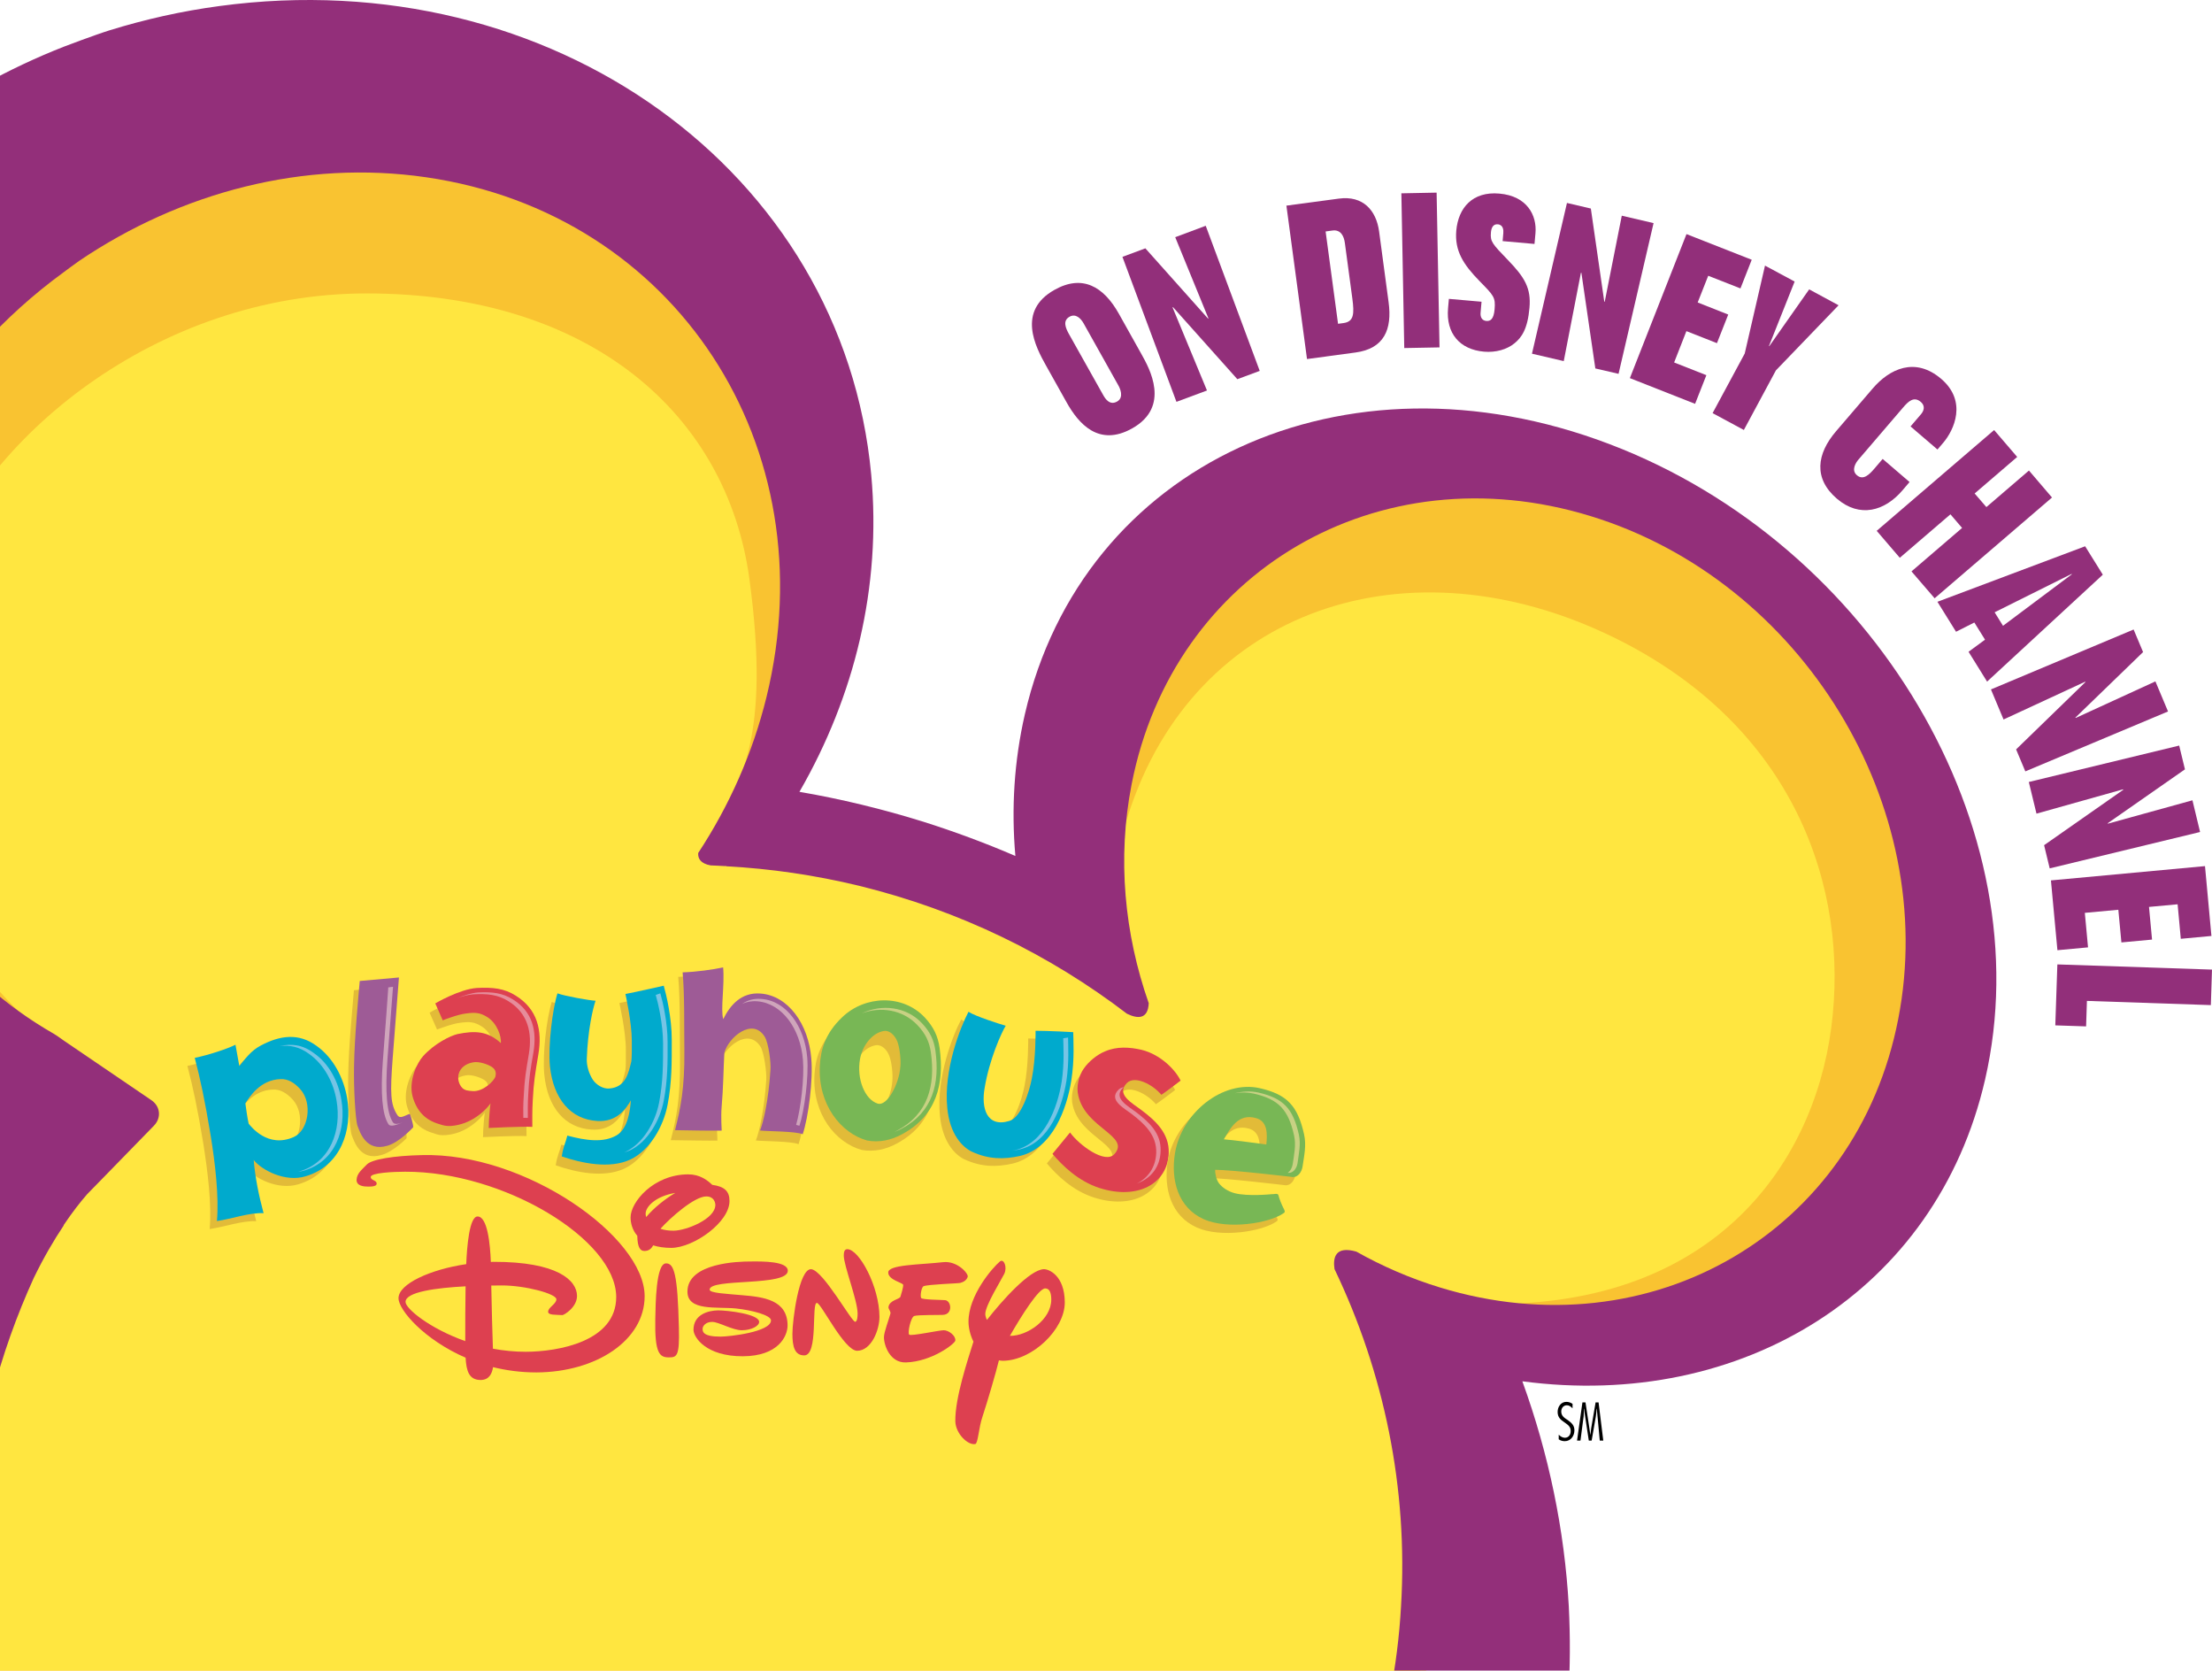 <?xml version="1.0" encoding="utf-8"?>
<!-- Generator: Adobe Illustrator 16.0.0, SVG Export Plug-In . SVG Version: 6.00 Build 0)  -->
<!DOCTYPE svg PUBLIC "-//W3C//DTD SVG 1.1//EN" "http://www.w3.org/Graphics/SVG/1.1/DTD/svg11.dtd">
<svg version="1.1" id="Layer_1" xmlns="http://www.w3.org/2000/svg" xmlns:xlink="http://www.w3.org/1999/xlink" x="0px" y="0px"
	 width="1000px" height="755.015px" viewBox="0 40.778 1000 755.015" enable-background="new 0 40.778 1000 755.015"
	 xml:space="preserve">
<g>
	<path fill="#922F7A" d="M516.047,200.864c3.556,6.347,13.308,23.703-4.225,33.531c-15.113,8.477-24.253-2.16-29.65-11.811
		l-9.269-16.557c-4.784-8.525-13.291-24.671,3.834-34.266c12.517-7.018,22.111-1.62,29.092,10.833L516.047,200.864z
		 M489.859,186.894c-1.21-2.159-3.519-4.56-6.328-2.978c-3.22,1.786-1.777,5.109-0.354,7.696l15.562,27.724
		c1.079,1.918,3.051,4.728,6.271,2.923c3.296-1.862,1.239-6.087,0.671-7.129L489.859,186.894z"/>
	<polygon fill="#922F7A" points="517.797,153.009 546.183,184.819 546.274,184.577 531.292,147.975 545.084,142.819 
		569.495,208.401 559.377,212.152 530.25,179.542 530.119,179.775 545.65,217.26 531.85,222.389 507.43,156.862 	"/>
	<path fill="#922F7A" d="M605.295,130.536c10.87-1.462,16.874,5.267,18.168,14.852l4.29,31.959
		c1.665,12.313-2.011,21.014-14.975,22.744l-21.907,2.959l-9.316-69.332L605.295,130.536z M599.283,145.387l5.622,41.73l2.466-0.334
		c4.736-0.634,4.903-4.188,4.003-11.039l-3.38-25.107c-0.408-3.127-1.844-6.18-5.602-5.678L599.283,145.387z"/>
	<polygon fill="#922F7A" points="649.465,127.835 650.777,197.782 634.834,198.081 633.532,128.152 	"/>
	<path fill="#922F7A" d="M669.343,182.092c-0.178,1.852,0.521,3.564,2.624,3.741c1.824,0.148,3.332-0.819,3.703-5.222
		c0.483-5.518-0.371-6.227-6.812-12.814c-7.315-7.482-11.289-13.662-10.507-22.764c0.903-10.273,7.296-17.85,19.506-16.761
		c12.573,1.089,16.995,9.911,16.296,17.887l-0.438,4.868l-14.414-1.285l0.313-3.573c0.113-1.284,0.059-3.778-2.502-4.021
		c-2.131-0.168-2.932,1.61-3.1,3.723c-0.353,4.048,0.56,5.054,7.688,12.424c7.632,7.883,10.524,12.759,9.743,21.582
		c-0.838,9.641-3.573,13.457-6.766,16.044c-3.368,2.774-8.413,4.263-13.829,3.788c-10.936-0.978-17.227-8.273-16.213-19.646
		l0.374-4.216l14.759,1.294L669.343,182.092z"/>
	<polygon fill="#922F7A" points="719.188,135.03 725.274,177.197 725.479,177.076 733.176,138.258 747.544,141.619 731.716,209.732 
		721.217,207.293 714.907,164.01 714.684,164.13 706.941,203.981 692.571,200.63 708.392,132.508 	"/>
	<polygon fill="#922F7A" points="791.918,158.175 786.827,171.129 772.254,165.407 767.489,177.476 781.3,182.939 776.199,195.866 
		762.389,190.431 756.841,204.595 771.415,210.337 766.314,223.292 736.833,211.667 762.427,146.579 	"/>
	<polygon fill="#922F7A" points="811.321,168.021 799.717,197.15 799.855,197.234 817.891,171.557 831.182,178.743 802.853,208.168 
		788.363,235.102 774.226,227.489 788.754,200.556 797.92,160.818 	"/>
	<path fill="#922F7A" d="M860.049,262.407c-8.02,9.38-19.302,12.592-29.65,3.731c-10.636-9.129-9.129-20.214-0.372-30.441
		l16.547-19.301c7.613-8.897,19.21-14.5,31.048-4.356c11.744,10.089,5.861,23.006,0.836,28.889l-2.567,3.006L863.717,233.5
		l4.729-5.52c1.014-1.19,2.27-3.498-0.095-5.555c-3.163-2.709-5.714-0.148-8.05,2.577l-20.213,23.583
		c-0.96,1.116-3.379,4.635-0.624,6.971c2.932,2.531,5.761-0.502,7.818-2.885l3.833-4.477l12.154,10.432L860.049,262.407z"/>
	<polygon fill="#922F7A" points="911.933,247.293 892.696,263.802 898.001,269.954 917.247,253.435 927.671,265.626 
		874.604,311.172 864.144,299.018 887.02,279.381 881.753,273.22 858.859,292.866 848.417,280.684 901.5,235.138 	"/>
	<path fill="#922F7A" d="M950.639,300.506l-52.321,48.32l-8.375-13.477l7.444-5.481l-4.829-7.753l-8.273,4.18l-8.413-13.541
		l66.773-25.09L950.639,300.506z M936.622,300.331l-0.092-0.177L901.725,317.5l3.797,6.105L936.622,300.331z"/>
	<polygon fill="#922F7A" points="968.843,335.48 938.205,365.131 938.448,365.224 974.416,348.733 980.122,362.32 915.608,389.403 
		911.439,379.463 942.821,348.994 942.598,348.901 905.764,365.95 900.067,352.362 964.562,325.282 	"/>
	<polygon fill="#922F7A" points="987.772,388.481 952.798,412.874 953.021,413.003 991.158,402.467 994.611,416.799 
		926.627,433.234 924.096,422.756 959.954,397.667 959.722,397.536 920.653,408.499 917.183,394.195 985.165,377.732 	"/>
	<polygon fill="#922F7A" points="999.739,463.779 985.892,465.064 984.457,449.467 971.521,450.656 972.898,465.418 
		959.043,466.701 957.656,451.941 942.506,453.338 943.956,468.936 930.117,470.219 927.186,438.67 996.836,432.211 	"/>
	<polygon fill="#922F7A" points="999.479,495.029 943.454,493.131 943.082,504.652 929.158,504.186 930.091,476.639 1000,478.984 	
		"/>
	<g>
		<defs>
			<rect id="SVGID_1_" y="40.778" width="902.512" height="755.015"/>
		</defs>
		<clipPath id="SVGID_2_">
			<use xlink:href="#SVGID_1_"  overflow="visible"/>
		</clipPath>
		<g clip-path="url(#SVGID_2_)">
			<path d="M710.92,677.268c-0.744-0.742-1.488-1.389-2.581-1.389c-1.59,0-2.531,1.34-2.531,2.826c0,2.039,1.49,2.93,3.028,3.924
				c1.438,1.092,2.927,2.184,2.927,4.566c0,2.531-1.638,4.912-4.369,4.912c-0.942,0-1.933-0.248-2.727-0.844v-2.084
				c0.741,0.746,1.688,1.387,2.78,1.387c1.733,0,2.677-1.488,2.629-3.074c0.048-2.037-1.439-2.879-2.928-3.973
				c-1.488-0.99-2.979-2.133-2.979-4.617c0-2.279,1.438-4.564,3.971-4.564c1.039,0,1.936,0.346,2.778,0.895v2.035H710.92z"/>
			<path d="M724.813,691.857h-1.588l-1.189-12.803c-0.05-0.5-0.103-1.045-0.103-1.592h-0.096c-0.148,1.189-0.203,2.285-0.396,3.477
				l-1.891,10.918h-1.288l-1.937-12.803c-0.098-0.5-0.149-1.045-0.196-1.592h-0.104c0,1.092,0,2.33-0.097,3.377l-1.438,11.018h-1.54
				l2.432-17.271h1.391l1.935,12.902c0.102,0.545,0.148,1.141,0.201,1.688h0.051c0.196-0.941,0.246-1.984,0.397-2.979l1.983-11.613
				h1.34L724.813,691.857z"/>
			<path fill="#F9C331" d="M720.482,261.459c-101.938-31.191-191.669,22.284-211.724,124.87
				c-4.468,23.078-4.564,46.506-0.845,69.235l-0.098-0.053c0.05,0.199,0.098,0.35,0.15,0.496c1.29,7.572,2.881,15.088,4.959,22.461
				c-0.098,7.318-4.068,8.037-8.485,6.475c-4.119-2.803-8.337-5.51-12.604-8.141c-0.148-0.146-0.251-0.197-0.251-0.197v0.051
				c-30.025-18.463-59.705-36.604-96.133-44.895c-29.676-6.797-36.229-8.979-65.314-7.766c-6.251-1.014-6.998-4.414-6.104-7.619
				c16.477-23.746,27-47.518,34.097-76.379c29.526-119.485-62.982-235.123-184.079-241.624
				C57.422,92.024-47.446,166.942-70.324,274.115C-95.736,393.303-60.301,471.371,53.205,535c4.863,2.676,7.891,4.465,13.398,4.813
				c-39.008,40.15-67.4,72.385-81.196,130.154c-41.093,172.963,80.452,351.881,257.185,392.178
				c176.635,40.299,353.217-67.297,394.364-240.162c15.333-64.564,9.722-129.088-12.66-186.658l0.253-0.1
				c0,0-10.972-23.523,9.726-15.383c7.396,3.324,15.036,6.25,22.979,8.635c101.941,31.268,196.386-27.299,216.437-129.883
				C893.64,396.057,822.47,292.678,720.482,261.459"/>
			<path fill="#FFE640" d="M729.663,328.911c-92.758-45.438-189.586-13.252-219.515,79.854
				c-13.746,42.681-9.082,20.968-5.461,42.681l-0.098-0.049c0.049,0.199,0.098,0.299,0.149,0.447
				c1.239,7.268-1.638,13.127,0.346,20.125c-0.099,7.023,0.596,8.957-3.772,7.469c-3.969-2.682-8.089-5.236-12.209-7.768
				c-0.148-0.098-0.245-0.197-0.245-0.197v0.047c-29.231-17.592-58.116-34.865-93.554-42.803
				c-28.885-6.453-35.237-8.537-63.527-7.398c-6.054-0.916-6.848-4.167-5.955-7.267c7.939-21.913,22.879-38.54,12.953-111.77
				c-10.125-73.996-71.617-128.888-173.063-128.888c-94.891,0-174.598,65.708-196.285,130.579
				c-21.886,65.758-14.938,169.683,71.566,217.9c4.664,2.605,4.615,17.939,9.977,18.313
				c-37.918,38.266-51.816,77.771-65.513,135.541c-41.192,172.91,80.401,351.877,257.085,392.129
				c176.682,40.297,356.146-73.652,397.287-246.518c15.336-64.566,7.099-123.477-14.59-178.369l0.196-0.1
				c0,0-10.62-22.33,9.481-14.59c7.245,3.127,25.56-0.547,33.205,1.686c104.868,3.373,151.421-61.492,159.758-124.695
				C836.171,442.039,811.204,368.862,729.663,328.911"/>
			<path fill="#E2BB38" d="M132.365,537.754c5.708,6.402,3.622,18.76-2.93,21.639c-11.862,5.184-19.506-4.914-20.445-6.033
				c-0.596-2.754-1.143-6.674-1.49-9.203c1.887-2.855,6.651-10.67,15.932-10.969C126.704,533.037,129.634,534.801,132.365,537.754
				 M153.656,540.703c-1.539-9.006-6.155-18.188-13.896-23.646c-7.992-5.881-16.477-4.814-25.114-0.199
				c-4.613,2.506-7.048,6.006-9.776,9.305l-1.688-9.602c-3.377,1.738-12.208,4.668-18.462,5.955
				c2.529,9.705,4.515,18.783,7.194,35.113c1.936,12.186,3.871,27.592,2.877,38.611c6.455-0.918,14.842-3.895,21.045-3.547
				c-2.135-8.191-3.722-15.561-4.418-24.096c3.375,4.516,14.096,10.225,23.426,7.422
				C150.775,571.352,156.137,555.074,153.656,540.703"/>
			<path fill="#00AACD" d="M135.738,533.012c5.757,6.404,3.625,18.736-2.929,21.639c-11.861,5.24-19.454-4.938-20.397-6.025
				c-0.596-2.709-1.141-6.631-1.488-9.209c1.887-2.854,6.65-10.672,15.934-10.943C130.182,528.322,133.059,530.059,135.738,533.012
				 M156.928,537.057c-1.535-8.979-6.15-18.188-13.844-23.623c-7.992-5.881-16.477-4.764-25.162-0.148
				c-4.516,2.383-6.998,5.955-9.729,9.307l-1.736-9.652c-3.326,1.715-12.11,4.664-18.414,5.93
				c2.531,9.703,4.518,18.811,7.195,35.111c1.987,12.211,3.824,27.621,2.83,38.637c6.5-0.916,14.838-3.92,21.093-3.549
				c-2.185-8.188-3.723-15.559-4.468-24.045c3.475,4.469,14.195,10.225,23.475,7.369
				C154.103,567.729,159.411,551.449,156.928,537.057"/>
			<path fill="#76C4E5" d="M154.35,537.973c-1.291-8.137-5.458-16.426-12.506-21.287c-4.963-3.725-10.076-4.395-15.437-3.104
				c4.517-0.621,8.983,0.299,13.252,3.451c7.048,4.936,11.216,13.277,12.508,21.289c2.233,13.055-2.531,27.697-16.925,31.914
				c-0.197,0.049-0.347,0.148-0.546,0.148c0.894-0.1,1.836-0.299,2.729-0.547C151.819,565.619,156.583,550.932,154.35,537.973"/>
			<path fill="#E2BB38" d="M172.564,562.74c-9.777,2.953-12.459-6.254-13.551-8.932c-0.992-2.705-1.785-17.346-1.588-26.996
				c0.198-13.379,2.084-32.113,2.581-38.518c0,0,15.585-1.363,17.72-1.586c0,0-1.689,22.207-2.78,36.498
				c-1.241,15.859-1.091,20.896,2.085,25.662c1.24,1.984,4.119-0.201,6.65-1.119c-0.447,1.84,0.248,6.059,0.15,7.42
				C183.83,555.17,178.023,561.176,172.564,562.74"/>
			<path fill="#9E5B96" d="M175.195,558.572c-9.777,2.951-12.509-6.254-13.551-8.932c-0.99-2.703-1.785-17.297-1.587-26.949
				c0.198-13.377,2.035-32.164,2.581-38.564c0,0,15.584-1.367,17.717-1.588c0,0-1.735,22.209-2.828,36.5
				c-1.19,15.813-1.043,20.893,2.135,25.709c1.24,1.885,3.076,0.25,5.707-0.621c0,0,1.541,4.74,1.439,6.105
				C186.808,550.234,180.654,557.01,175.195,558.572"/>
			<path fill="#CFA5BB" d="M175.543,486.957c0,0-1.438,20.621-2.482,33.547c-1.042,14.273-0.299,23.926,2.531,28.318
				c0.992,1.561,4.119,0.098,6.451-0.773c-1.785,0.646-3.623,1.119-4.416-0.045c-2.828-4.371-3.523-13.975-2.481-28.316
				c0.993-12.854,2.53-32.928,2.53-32.928C175.543,486.957,175.938,487.104,175.543,486.957"/>
			<path fill="#E2BB38" d="M220.458,533.211c-0.547,2.086-5.659,6.951-10.374,6.553c-1.838-0.148-3.275-0.148-4.564-1.414
				c-1.49-1.439-2.53-4.492-1.291-7.371c1.291-2.752,4.267-4.068,7.295-4.291c2.977-0.1,6.948,1.635,7.99,2.605
				C220.607,530.309,220.854,531.723,220.458,533.211 M238.026,554.23c0-2.234-0.149-7.197,0.249-12.039
				c0.397-8.061,1.092-12.184,2.58-20.77c1.788-10.893-0.496-20.348-10.125-26.377c-5.31-3.475-10.672-3.969-17.668-3.572
				c-7.895,0.518-18.86,6.973-18.86,6.973l3.376,7.617c0.396-0.148,1.888-0.721,3.721-1.314c2.334-0.822,5.114-1.588,6.801-1.738
				c4.021-0.543,6.254-0.445,9.478,1.539c4.47,2.631,6.603,8.932,6.256,11.836c-5.955-5.535-11.663-5.707-19.653-4.02
				c-3.176,0.67-10.373,4.219-15.535,9.902c-2.729,3.104-6.549,11.236-4.716,18.215c1.888,6.602,5.61,10.67,12.159,12.479
				c1.987,0.773,3.177,0.969,5.361,0.822c1.984-0.148,4.07-0.598,6.105-1.316c5.211-1.984,9.578-5.906,11.662-8.91
				c-0.199,0.127-0.895,8.043-0.845,11.146C218.373,554.703,232.865,553.98,238.026,554.23"/>
			<path fill="#DD4050" d="M223.98,527.281c-0.645,2.133-5.707,7.021-10.371,6.602c-1.887-0.148-3.375-0.201-4.616-1.418
				c-1.438-1.41-2.579-4.465-1.29-7.318c1.29-2.777,4.268-4.166,7.246-4.369c3.078-0.047,6.996,1.641,7.99,2.654
				C224.131,524.455,224.33,525.867,223.98,527.281 M240.656,550.061c0-2.232-0.099-7.223,0.199-12.059
				c0.396-8.066,1.09-12.184,2.529-20.721c1.838-10.867-0.445-20.373-10.074-26.428c-5.311-3.449-10.668-3.924-17.717-3.572
				c-7.842,0.52-18.81,6.971-18.81,6.971l3.374,7.668c0.348-0.199,1.836-0.742,3.723-1.363c2.331-0.82,5.109-1.564,6.799-1.738
				c4.02-0.545,6.252-0.445,9.479,1.541c4.515,2.678,6.649,8.932,6.252,11.834c-5.954-5.482-11.711-5.684-19.603-4.07
				c-3.225,0.771-10.422,4.268-15.583,10.029c-2.78,3.1-6.552,11.215-4.714,18.135c1.885,6.604,5.605,10.672,12.158,12.559
				c1.986,0.643,3.176,0.92,5.311,0.795c2.084-0.152,4.119-0.645,6.152-1.367c5.264-1.984,9.578-5.879,11.616-8.832
				c-0.102,0.102-0.847,8.064-0.796,11.115C220.953,550.557,235.496,549.813,240.656,550.061"/>
			<path fill="#E68C9B" d="M213.956,490.156c6.351-0.348,11.167,0.098,16.028,3.203c8.638,5.434,10.722,14.043,9.084,23.848
				c-1.291,7.668-1.936,11.389-2.283,18.711c-0.297,3.795-0.248,7.715-0.199,10.049c0.745,0,1.49,0,2.036,0.049
				c0-2.084-0.099-6.549,0.198-10.867c0.348-7.322,0.992-11.045,2.332-18.762c1.639-9.801-0.446-18.389-9.133-23.824
				c-4.813-3.1-9.629-3.574-15.98-3.25c-2.93,0.246-6.4,1.363-9.381,2.58C209.091,491.025,211.674,490.305,213.956,490.156"/>
			<path fill="#E2BB38" d="M299.071,544.156c-1.884,9.924-7.991,20.596-16.825,24.764c-9.379,4.371-22.086,1.666-31.019-1.488
				c0.694-4.516,1.737-5.979,2.531-9.332c8.388,2.236,16.278,3.354,22.233-0.096c5.262-3,6.155-11.441,6.551-15.879
				c-2.533,4.34-6.551,9.723-15.088,9.154c-11.962-0.672-19.904-9.85-21.391-24.842c-0.893-9.205,1.093-25.607,3.376-32.83
				c3.077,1.217,14.345,3.201,17.223,3.35c-1.241,3.35-3.572,13.303-3.972,26.33c-0.099,3.055,0.943,6.602,2.682,9.355
				c1.537,2.332,4.613,4.219,7.494,3.943c7.495-0.545,8.584-6.896,9.875-12.086c0.198-1.881,0.249-5.283,0.198-9.203
				c0-8.438-2.931-21.193-2.931-21.193c5.561-1.113,17.322-3.744,17.322-3.744c1.24,4.168,3.623,14.416,3.674,24.27
				C301.008,524.996,301.057,533.809,299.071,544.156"/>
			<path fill="#00AACD" d="M301.801,540.086c-1.886,9.898-7.991,20.521-16.826,24.742c-9.379,4.365-22.134,1.637-31.019-1.418
				c0.694-4.514,1.69-6.002,2.532-9.404c8.338,2.234,16.229,3.352,22.233-0.1c5.211-3.002,6.155-11.488,6.501-15.855
				c-2.48,4.316-6.6,9.848-15.135,9.354c-12.061-0.668-19.951-9.924-21.491-24.863c-0.844-9.258,1.142-25.611,3.425-32.828
				c3.125,1.213,14.341,3.199,17.221,3.35c-1.191,3.348-3.525,13.324-3.971,26.326c-0.099,3.004,0.943,6.551,2.729,9.354
				c1.538,2.285,4.565,4.221,7.445,3.973c7.545-0.572,8.684-7.072,9.979-12.309c0.197-1.885,0.247-5.287,0.197-9.207
				c0-8.441-2.88-21.191-2.88-21.191c5.56-1.066,17.321-3.748,17.321-3.748c1.189,4.17,3.623,14.469,3.623,24.348
				C303.688,520.979,303.788,529.713,301.801,540.086"/>
			<path fill="#76C4E5" d="M301.801,511.674c0-8.959-2.185-18.188-3.277-21.961l-2.083,0.719c1.093,3.746,3.276,13.055,3.325,22.01
				c0,9.283,0,17.223-1.787,26.578c-1.688,8.936-7.245,18.537-15.186,22.307c-0.248,0.102-0.498,0.199-0.744,0.301
				c0.993-0.252,1.936-0.596,2.879-1.018c7.893-3.795,13.449-13.424,15.137-22.359C301.85,528.895,301.85,521.027,301.801,511.674"
				/>
			<path fill="#E2BB38" d="M361.009,557.877c-3.273-1.363-16.327-1.314-19.304-1.664c1.438-3.469,3.822-13.771,4.715-27.395
				c0.195-3.1-0.894-12.256-2.631-15.035c-5.609-8.813-16.377,0.346-18.213,7.295c-0.397,7.17-0.447,15.781-1.294,24.715
				c-0.347,4.066,0.052,10.471,0.052,10.471c-2.682,0.102-14.691-0.096-21.093-0.195c2.581-10.025,4.316-19.109,4.168-35.588
				c-0.148-12.256,0.148-27.793-0.794-38.217c6.4-0.197,13.7-1.313,18.363-2.281c0.694,8.066-1.242,21.344,0.097,25.957
				c3.028-6.299,8.089-12.332,16.874-11.637c12.51,0.965,21.641,13.82,22.879,29.328
				C365.675,533.434,363.49,550.361,361.009,557.877"/>
			<path fill="#9E5B96" d="M362.896,553.387c-3.227-1.391-16.279-1.293-19.307-1.688c1.488-3.5,3.873-13.824,4.715-27.348
				c0.297-3.152-0.842-12.309-2.629-15.088c-5.51-8.783-16.377,0.348-18.215,7.32c-0.397,7.174-0.446,15.76-1.241,24.74
				c-0.347,4.021,0.049,10.424,0.049,10.424c-2.628,0.098-14.688-0.051-21.093-0.201c2.532-10.025,4.367-19.107,4.221-35.633
				c-0.149-12.186,0.146-25.211-0.795-35.684c6.404-0.199,13.697-1.266,18.313-2.234c0.744,8.043-1.24,18.811,0.05,23.379
				c3.077-6.256,8.14-12.285,16.925-11.566c12.457,0.943,21.638,13.824,22.877,29.307
				C367.66,528.92,365.427,545.842,362.896,553.387"/>
			<path fill="#CFA5BB" d="M364.932,518.668c-1.193-13.971-9.43-25.605-20.695-26.426c-3.574-0.299-6.402,0.619-8.734,2.232
				c1.936-0.895,4.219-1.367,6.799-1.168c11.264,0.871,19.553,12.459,20.695,26.48c0.694,8.189-0.994,22.061-3.078,29.379
				c0.596,0.15,1.143,0.301,1.488,0.398C363.64,542.816,365.675,527.479,364.932,518.668"/>
			<path fill="#E2BB38" d="M403.395,529.49c-0.496,7.369-5.81,17.889-10.272,16.5c-5.807-1.811-9.581-11.264-7.942-20.123
				c1.144-6.252,5.611-11.887,10.77-12.709c2.582-0.395,5.061,1.99,6.104,4.891C403.244,521.15,403.691,526.686,403.395,529.49
				 M422.303,518.693c-0.692-5.432-2.68-9.58-6.75-13.846c-9.976-10.645-26.995-9.928-37.22-0.125
				c-7.843,7.42-9.729,14.965-10.126,21.762c-1.042,17.744,9.578,30.746,21.34,33.998c5.312,0.969,10.922-0.148,15.883-2.904
				C421.014,549.242,424.538,534.824,422.303,518.693"/>
			<path fill="#78B755" d="M407.017,522.988c-0.496,7.42-5.857,17.891-10.225,16.555c-5.856-1.814-9.626-11.271-7.99-20.152
				c1.142-6.254,5.608-11.859,10.772-12.656c2.578-0.471,5.01,1.959,6.152,4.865C406.818,514.652,407.365,520.232,407.017,522.988
				 M424.785,514.451c-0.747-5.434-2.779-9.604-6.752-13.871c-9.976-10.57-26.996-9.926-37.271-0.098
				c-7.84,7.42-9.727,14.939-10.123,21.787c-0.992,17.74,9.629,30.693,21.342,33.945c5.359,1.018,10.918-0.098,15.93-2.879
				C423.443,544.949,426.969,530.557,424.785,514.451"/>
			<path fill="#C8D183" d="M422.898,515.766c-0.645-4.914-2.432-8.633-6.104-12.555c-7.146-7.619-18.413-8.734-27.297-4.416
				c8.537-3.252,18.609-1.74,25.264,5.283c3.67,3.873,5.459,7.666,6.102,12.557c1.986,14.541-1.141,27.545-15.236,35.066
				c-0.396,0.246-0.793,0.445-1.291,0.67c1.142-0.424,2.234-0.92,3.378-1.539C421.76,543.313,424.883,530.309,422.898,515.766"/>
			<path fill="#E2BB38" d="M457.739,566.664c-7.098,1.586-14.045,1.633-21.687-1.912c-4.319-1.986-9.979-7.891-11.118-19.678
				c-1.787-17.348,5.954-36.701,9.576-43.504c2.931,1.887,13.947,5.486,16.826,6.254c-1.884,3.104-7.394,15.188-9.578,28.094
				c-1.589,9.105,0.993,18.088,11.316,14.887c5.11-1.514,8.883-12.902,10.074-19.207c1.837-9.031,1.689-21.488,1.689-21.488
				c5.457,0.049,16.922,0.543,17.021,0.543c0.05,4.074,0.646,12.012-0.844,21.715C478.982,545.32,472.479,563.26,457.739,566.664"/>
			<path fill="#00AACD" d="M461.066,563.211c-7.1,1.566-14.047,1.617-21.691-1.934c-4.318-2.037-9.977-7.891-11.117-19.629
				c-1.787-17.32,5.955-36.727,9.579-43.6c2.878,1.938,13.995,5.533,16.828,6.301c-1.94,3.152-7.396,15.186-9.531,28.115
				c-1.638,9.082,0.94,18.09,11.264,14.891c5.162-1.537,8.934-12.979,10.078-19.207c1.835-9.057,1.685-21.514,1.685-21.514
				c5.46,0,16.924,0.57,17.022,0.621c0.053,4.02,0.647,11.934-0.842,21.689C482.307,541.871,475.855,559.787,461.066,563.211"/>
			<path fill="#76C4E5" d="M482.108,529.266c1.293-8.762,0.745-15.932,0.745-19.578c-0.151,0-2.282,0.348-2.186,0.348
				c0.052,3.672,0.594,10.846-0.696,19.582c-1.883,11.684-7.739,27.838-21.04,30.939c-0.496,0.102-0.994,0.201-1.487,0.299
				c1.29-0.148,2.43-0.396,3.673-0.648C474.365,557.107,480.273,540.953,482.108,529.266"/>
			<path fill="#E2BB38" d="M494.415,581.949c-9.528-3.102-16.676-10.076-21.144-15.361l7.941-9.701
				c4.12,5.682,15.933,14.443,20.1,9.752c7.347-8.164-12.952-11.637-16.328-26.252c-1.094-4.17,0.198-9.307,2.433-12.357
				c2.133-3.102,5.954-6.305,9.726-7.842c5.213-2.234,11.016-1.91,16.431-0.648c8.882,2.188,15.531,9.357,17.666,13.875
				c-1.439,1.115-7.096,5.383-8.685,6.402c-4.019-4.791-12.06-8.783-15.635-5.285c-5.111,5.186,2.582,9.104,6.653,12.258
				c6.256,4.764,12.604,10.396,12.26,19.406C525.386,580.111,511.637,587.531,494.415,581.949"/>
			<path fill="#DD4050" d="M496.947,577.654c-9.627-3.152-16.674-10.127-21.145-15.387l7.94-9.678
				c4.122,5.709,15.883,14.441,20.051,9.779c7.35-8.141-12.903-11.588-16.277-26.281c-1.093-4.166,0.201-9.254,2.432-12.357
				c2.083-3.051,5.905-6.301,9.677-7.816c5.263-2.281,11.02-1.936,16.479-0.67c8.829,2.186,15.483,9.355,17.616,13.922
				c-1.389,1.07-7.042,5.334-8.684,6.402c-4.022-4.764-12.012-8.834-15.584-5.332c-5.163,5.232,2.58,9.154,6.602,12.256
				c6.306,4.764,12.606,10.469,12.312,19.404C527.867,575.82,514.218,583.236,496.947,577.654"/>
			<path fill="#E68C9B" d="M513.675,543.461c-3.677-2.805-10.675-6.354-6.005-11.043c0.146-0.102,0.245-0.199,0.347-0.299
				c-0.946,0.148-1.736,0.496-2.383,1.164c-4.616,4.619,2.333,8.189,6.004,10.971c5.606,4.369,11.368,9.455,11.066,17.592
				c-0.245,6.355-3.57,11.242-8.782,13.824c6.45-2.283,10.571-7.521,10.771-14.689C525.037,552.893,519.283,547.779,513.675,543.461
				"/>
			<path fill="#E2BB38" d="M569.257,562.766c0,0-16.028-2.186-19.205-2.283c2.978-5.383,6.65-11.787,14.494-9.652
				C569.952,552.295,569.705,558.35,569.257,562.766 M585.635,571.65c0.697-5.014,1.787-9.555,0.744-14.418
				c-2.928-13.027-7.739-18.092-20.198-20.996c-16.477-3.693-35.284,10.973-38.313,29.631c-1.836,12.086,1.485,24.396,13.103,29.629
				c10.769,4.889,29.729,1.889,36.182-2.75c0.843-0.547,0.246-1.467-0.2-2.385c-0.745-1.314-1.938-4.318-2.233-5.682
				c-0.3-1.115-2.036-0.422-3.078-0.471c0,0-10.621,1.064-16.723-0.449c-3.028-0.816-5.512-2.479-6.999-4.418
				c-1.339-1.633-1.886-4.539-1.788-6.152c7.498-0.049,34.942,3.254,34.942,3.254C583.648,576.639,585.288,574.057,585.635,571.65"
				/>
			<path fill="#78B755" d="M572.485,558.027c0,0-16.082-2.184-19.208-2.334c3.078-5.332,6.65-11.811,14.492-9.604
				C573.231,547.506,572.936,553.609,572.485,558.027 M588.864,567.977c0.742-5.037,1.784-9.553,0.691-14.492
				c-2.879-12.953-7.69-18.094-20.096-20.92c-16.529-3.723-35.338,10.971-38.314,29.633c-1.891,12.033,1.438,24.342,13,29.578
				c10.867,4.865,29.778,1.859,36.23-2.758c0.845-0.543,0.251-1.412-0.2-2.33c-0.693-1.314-1.936-4.369-2.233-5.756
				c-0.298-1.07-1.987-0.35-3.077-0.447c0,0-10.619,1.115-16.676-0.445c-3.079-0.822-5.557-2.51-7.047-4.395
				c-1.291-1.615-1.888-4.566-1.785-6.18c7.444,0,34.889,3.248,34.889,3.248C586.877,572.967,588.514,570.311,588.864,567.977"/>
			<path fill="#C8D183" d="M586.579,566.537c0.595-4.518,1.588-8.584,0.595-13.051c-2.63-11.713-6.999-16.328-18.166-18.908
				c-3.572-0.82-7.197-0.621-10.721,0.295c2.83-0.52,5.709-0.445,8.537,0.15c11.214,2.58,15.586,7.221,18.212,18.959
				c0.945,4.418,0,8.486-0.642,13.002c-0.248,1.488-1.042,3.053-2.233,3.82c0.15,0,0.249,0.055,0.249,0.055
				C584.742,571.004,586.234,568.672,586.579,566.537"/>
			<path fill="#DD4050" d="M190.631,562.818c-12.509,0.295-22.633,1.883-24.865,4.316c-1.986,2.131-4.465,3.92-4.564,6.871
				c-0.051,2.805,3.326,3.055,5.311,3.055c1.982,0,3.772-0.201,3.772-1.344c0-1.66-2.681-1.361-2.681-3.025
				c0-1.887,10.375-2.359,15.584-2.359c44.269-0.148,95.287,30.553,95.389,56.559c0.05,20.246-26.305,24.764-40.847,24.814
				c-5.112,0-10.124-0.5-14.889-1.391c-0.247-6.453-0.596-20-0.747-28.537c1.689-0.053,3.177-0.053,4.566-0.053
				c10.771-0.049,24.867,3.773,24.867,6.256c0,2.133-3.773,3.674-3.724,5.658c0,1.588,3.476,1.293,6.452,1.49
				c0.496,0.098,6.603-3.375,6.603-8.688c-0.054-7.049-8.885-15.436-37.77-15.385c-0.397,0-0.796,0.051-1.19,0.051
				c-0.298-7.994-1.49-20.549-6.006-20.549c-3.723,0-4.813,13.846-5.111,21.539c-16.229,2.383-30.622,8.936-30.622,15.387
				c0,5.357,11.614,18.76,30.325,26.898c0.347,5.955,1.488,10.076,6.847,10.076c3.772-0.049,5.114-2.83,5.56-5.805
				c6.056,1.486,12.607,2.379,19.604,2.379c27.148-0.098,48.985-14.59,48.938-34.543C291.328,599.789,237.482,561.5,190.631,562.818
				 M183.335,629.17c0-4.566,14.094-6.354,27.146-7.049c-0.102,7.246-0.196,17.77-0.149,24.766
				C194.252,641.184,183.335,632.199,183.335,629.17"/>
			<path fill="#DD4050" d="M301.105,611.75c-4.614,0-4.713,18.512-4.864,25.262c-0.297,15.484,1.985,17.227,6.104,17.227
				c3.624,0,4.915-0.449,4.567-13.303C306.367,616.467,304.682,611.701,301.105,611.75"/>
			<path fill="#DD4050" d="M303.488,604.754c10.173-0.1,26.354-11.615,26.304-21.215c0-4.348-2.233-6.529-7.792-7.273
				c-2.334-2.234-5.707-4.74-10.868-4.74c-15.832,0.049-26.105,12.658-26.058,19.48c0,2.58,0.795,5.684,3.029,8.291
				c0.098,5.457,1.438,6.898,3.273,6.848c1.986,0,3.126-1.092,3.923-2.531C297.534,604.307,300.264,604.754,303.488,604.754
				 M304.529,596.986c-2.33,0-4.316-0.297-5.956-0.869c4.468-5.012,15.388-14.617,20.698-14.617c3.524,0,4.119,2.781,4.119,3.848
				C323.392,591.701,310.238,596.938,304.529,596.986 M305.275,579.912c-4.816,2.854-9.777,6.875-13.152,10.895
				c-0.199-0.572-0.246-1.092-0.246-1.539C291.877,586.168,296.342,581.402,305.275,579.912"/>
			<path fill="#DD4050" d="M356.147,615.078c0-4.268-11.019-4.268-17.173-4.17c-4.715,0-28.241,0.496-28.19,13.646
				c0,8.885,13.251,6.703,21.987,7.594c7.096,0.746,15.781,3.027,15.781,5.361c0,5.26-18.907,7.346-22.73,7.346
				c-8.041,0.051-8.189-2.283-8.189-3.475c-0.049-1.195,1.291-3.176,4.318-3.176c2.979,0,9.182,3.773,13.398,3.773
				c4.27,0,7.843-1.889,7.843-3.773c0-3.523-14.194-5.211-18.511-5.211c-4.567,0.053-11.168,1.887-11.168,8.783
				c0.051,3.574,5.857,12.012,22.285,11.961c16.181-0.051,20.25-9.182,20.25-13.945c-0.05-11.564-10.969-12.854-20.497-13.648
				c-7.048-0.645-14.791-0.943-14.74-2.531C320.859,618.354,356.197,622.275,356.147,615.078"/>
			<path fill="#DD4050" d="M383.047,605.348c-1.34,0-1.59,1.387-1.59,2.883c0,4.51,6.202,20.145,6.254,26.154
				c0,1.289-0.098,3.52-1.041,3.771c-1.541,0.396-14.492-23.277-19.953-23.773c-5.559-0.301-8.484,23.328-8.484,29.184
				c0,5.854,1.041,9.775,5.36,9.775c6.45-0.049,3.126-23.723,5.705-23.723c1.889,0,12.356,21.639,18.216,21.639
				c6.354-0.051,10.073-9.279,10.073-15.338C397.537,622.223,388.408,605.348,383.047,605.348"/>
			<path fill="#DD4050" d="M426.669,641.977c-2.232,0-14.839,2.777-15.634,1.986c-0.842-0.695,0.698-7.943,2.282-8.439
				c1.593-0.547,11.47-0.395,13.008-0.496c4.563-0.246,3.771-6.398,0.941-6.65c-1.438-0.15-10.374-0.15-10.818-0.988
				c-0.546-0.801,0.1-4.918,1.09-5.316c2.036-0.842,15.535-1.242,16.574-1.488c1.69-0.445,2.93-1.34,3.374-2.777
				c0.4-1.438-4.711-7.299-11.064-6.604c-10.871,1.193-24.864,1.094-24.864,4.666c0,3.375,6.6,4.617,6.749,5.561
				c0.147,0.893-0.895,4.367-1.242,5.41c-0.449,1.191-5.061,1.537-5.409,4.715c-0.05,0.846,1.142,1.984,0.894,2.881
				c-0.695,2.729-2.93,8.334-2.93,10.715c0,3.576,2.681,11.613,9.976,11.367c11.715-0.396,22.137-8.484,22.284-9.877
				C432.13,644.455,428.902,641.977,426.669,641.977"/>
			<path fill="#DD4050" d="M471.787,614.383c-6.306,0.348-18.466,13.795-25.611,22.928c-0.449-0.945-0.745-1.838-0.745-2.68
				c0-3.873,7.195-15.338,8.588-18.166c1.438-3.078-0.199-6.947-1.938-5.609c-3.42,2.83-14.29,15.436-14.242,27.248
				c0,2.682,0.746,6.002,2.234,9.031c-2.435,7.842-8.386,25.408-8.189,36.031c0.149,5.559,5.708,10.918,9.031,10.225
				c1.241-0.248,1.54-7.443,3.229-12.311c2.329-7.092,6.102-19.949,7.445-25.508c0.542,0.098,1.188,0.199,1.833,0.199
				c13.251-0.102,27.992-14.195,27.944-26.406C481.312,617.16,474.066,614.234,471.787,614.383 M456.549,644.508
				c5.312-9.232,13.052-21.492,15.979-21.439c1.985,0,2.728,2.033,2.728,5.012C475.309,637.109,464.392,644.656,456.549,644.508"/>
			<path fill="#932F7A" d="M727.53,241.459c-119.908-45.584-238.174,9.083-264.233,122.215c-4.813,20.994-6.151,42.483-4.267,63.949
				c-13.5-5.809-27.446-10.993-41.739-15.509c-18.662-5.807-37.273-10.275-55.883-13.475
				c24.915-43.203,37.125-92.586,32.457-143.305C381.111,118.055,249.193,23.237,99.208,43.508
				c-17.12,2.285-33.696,6.033-49.678,10.971c-6.997,2.185-20.845,7.469-20.845,7.469c-25.111,9.877-48.388,22.88-69.281,38.414
				l-0.199,0.051c-72.907,54.295-116.928,139.361-108.641,228.447c6.849,73.949,48.34,135.539,108.641,173.457
				c0,0,26.504,15.09,40.795,20.846c-15.732,19.207-29.43,40.203-40.596,62.908l-0.198,0.199
				c-8.437,17.094-15.485,35.162-20.943,54.121c-55.042,191.572,70.079,400.121,279.468,465.68
				c209.437,65.609,423.842-36.529,478.93-228.154c5.412-18.756,9.03-37.719,11.017-56.576c0,0,0.992-8.732,1.29-12.904
				c0.896-13.947,0.944-27.795,0.25-41.686c-1.938-34.646-9.082-68.889-20.994-101.697c99.16,13.203,187.156-40.646,209.19-136.357
				C923.418,415.612,847.386,286.995,727.53,241.459 M858.153,501.297C839.445,597.607,746.638,651.9,650.899,622.619
				c-13.303-4.07-25.906-9.529-37.72-16.18c-9.43-2.682-10.669,2.58-9.877,7.891c22.387,46.701,33.304,98.912,30.077,152.418
				c-0.742,13.494-2.479,27.094-5.111,40.643c-0.896,4.568-3.129,13.945-3.129,13.945c-0.347,1.244-0.591,2.582-0.94,3.873
				c-43.081,169.637-218.623,272.965-392.028,230.582C110.577,1026.213,22.384,932.906-4.715,821.338l0.05-0.297
				c-11.465-47.545-11.913-98.414,1.043-149.137c4.714-18.713,11.166-36.578,18.907-53.604c4.567-9.377,9.133-17.123,13.4-23.496
				l0.199-0.498c3.871-5.734,7.445-10.32,10.57-13.873l10.322-10.572l19.804-20.322c3.474-3.574,2.927-8.764-1.142-11.539
				l-39.555-26.9c0,0-3.276-2.379-4.419-3.027c-21.885-12.508-40.448-29.129-55.089-48.76c-3.572-4.768-6.849-9.703-9.975-14.766
				c0,0-3.971-6.676-5.758-10.025c-20.796-39.852-27.346-88.068-15.089-138.021c4.616-18.91,11.663-36.852,20.647-53.527
				c0,0,1.687-2.804,2.432-4.17c16.774-29.629,39.902-55.139,67.05-74.916c0,0,4.913-3.697,7.295-5.334
				c45.662-30.797,101.348-45.736,156.782-37.645c112.611,16.402,181.501,121.568,153.757,234.896
				c-6.254,25.461-16.874,49.185-30.87,70.478c-0.199,2.506,1.092,4.787,5.608,5.609c2.034,0.049,4.069,0.197,6.155,0.295
				c0.348,0,0.643,0,0.992,0l-0.05,0.102c19.95,1.066,40.001,3.971,60.1,8.832c45.462,11.145,86.26,31.221,120.998,57.793
				c4.764,2.334,9.533,2.682,9.874-4.736c-11.014-31.393-14.29-65.512-7.738-98.938c18.762-96.258,111.617-150.577,207.305-121.272
				C814.582,303.201,876.965,405.043,858.153,501.297"/>
		</g>
	</g>
</g>
</svg>
